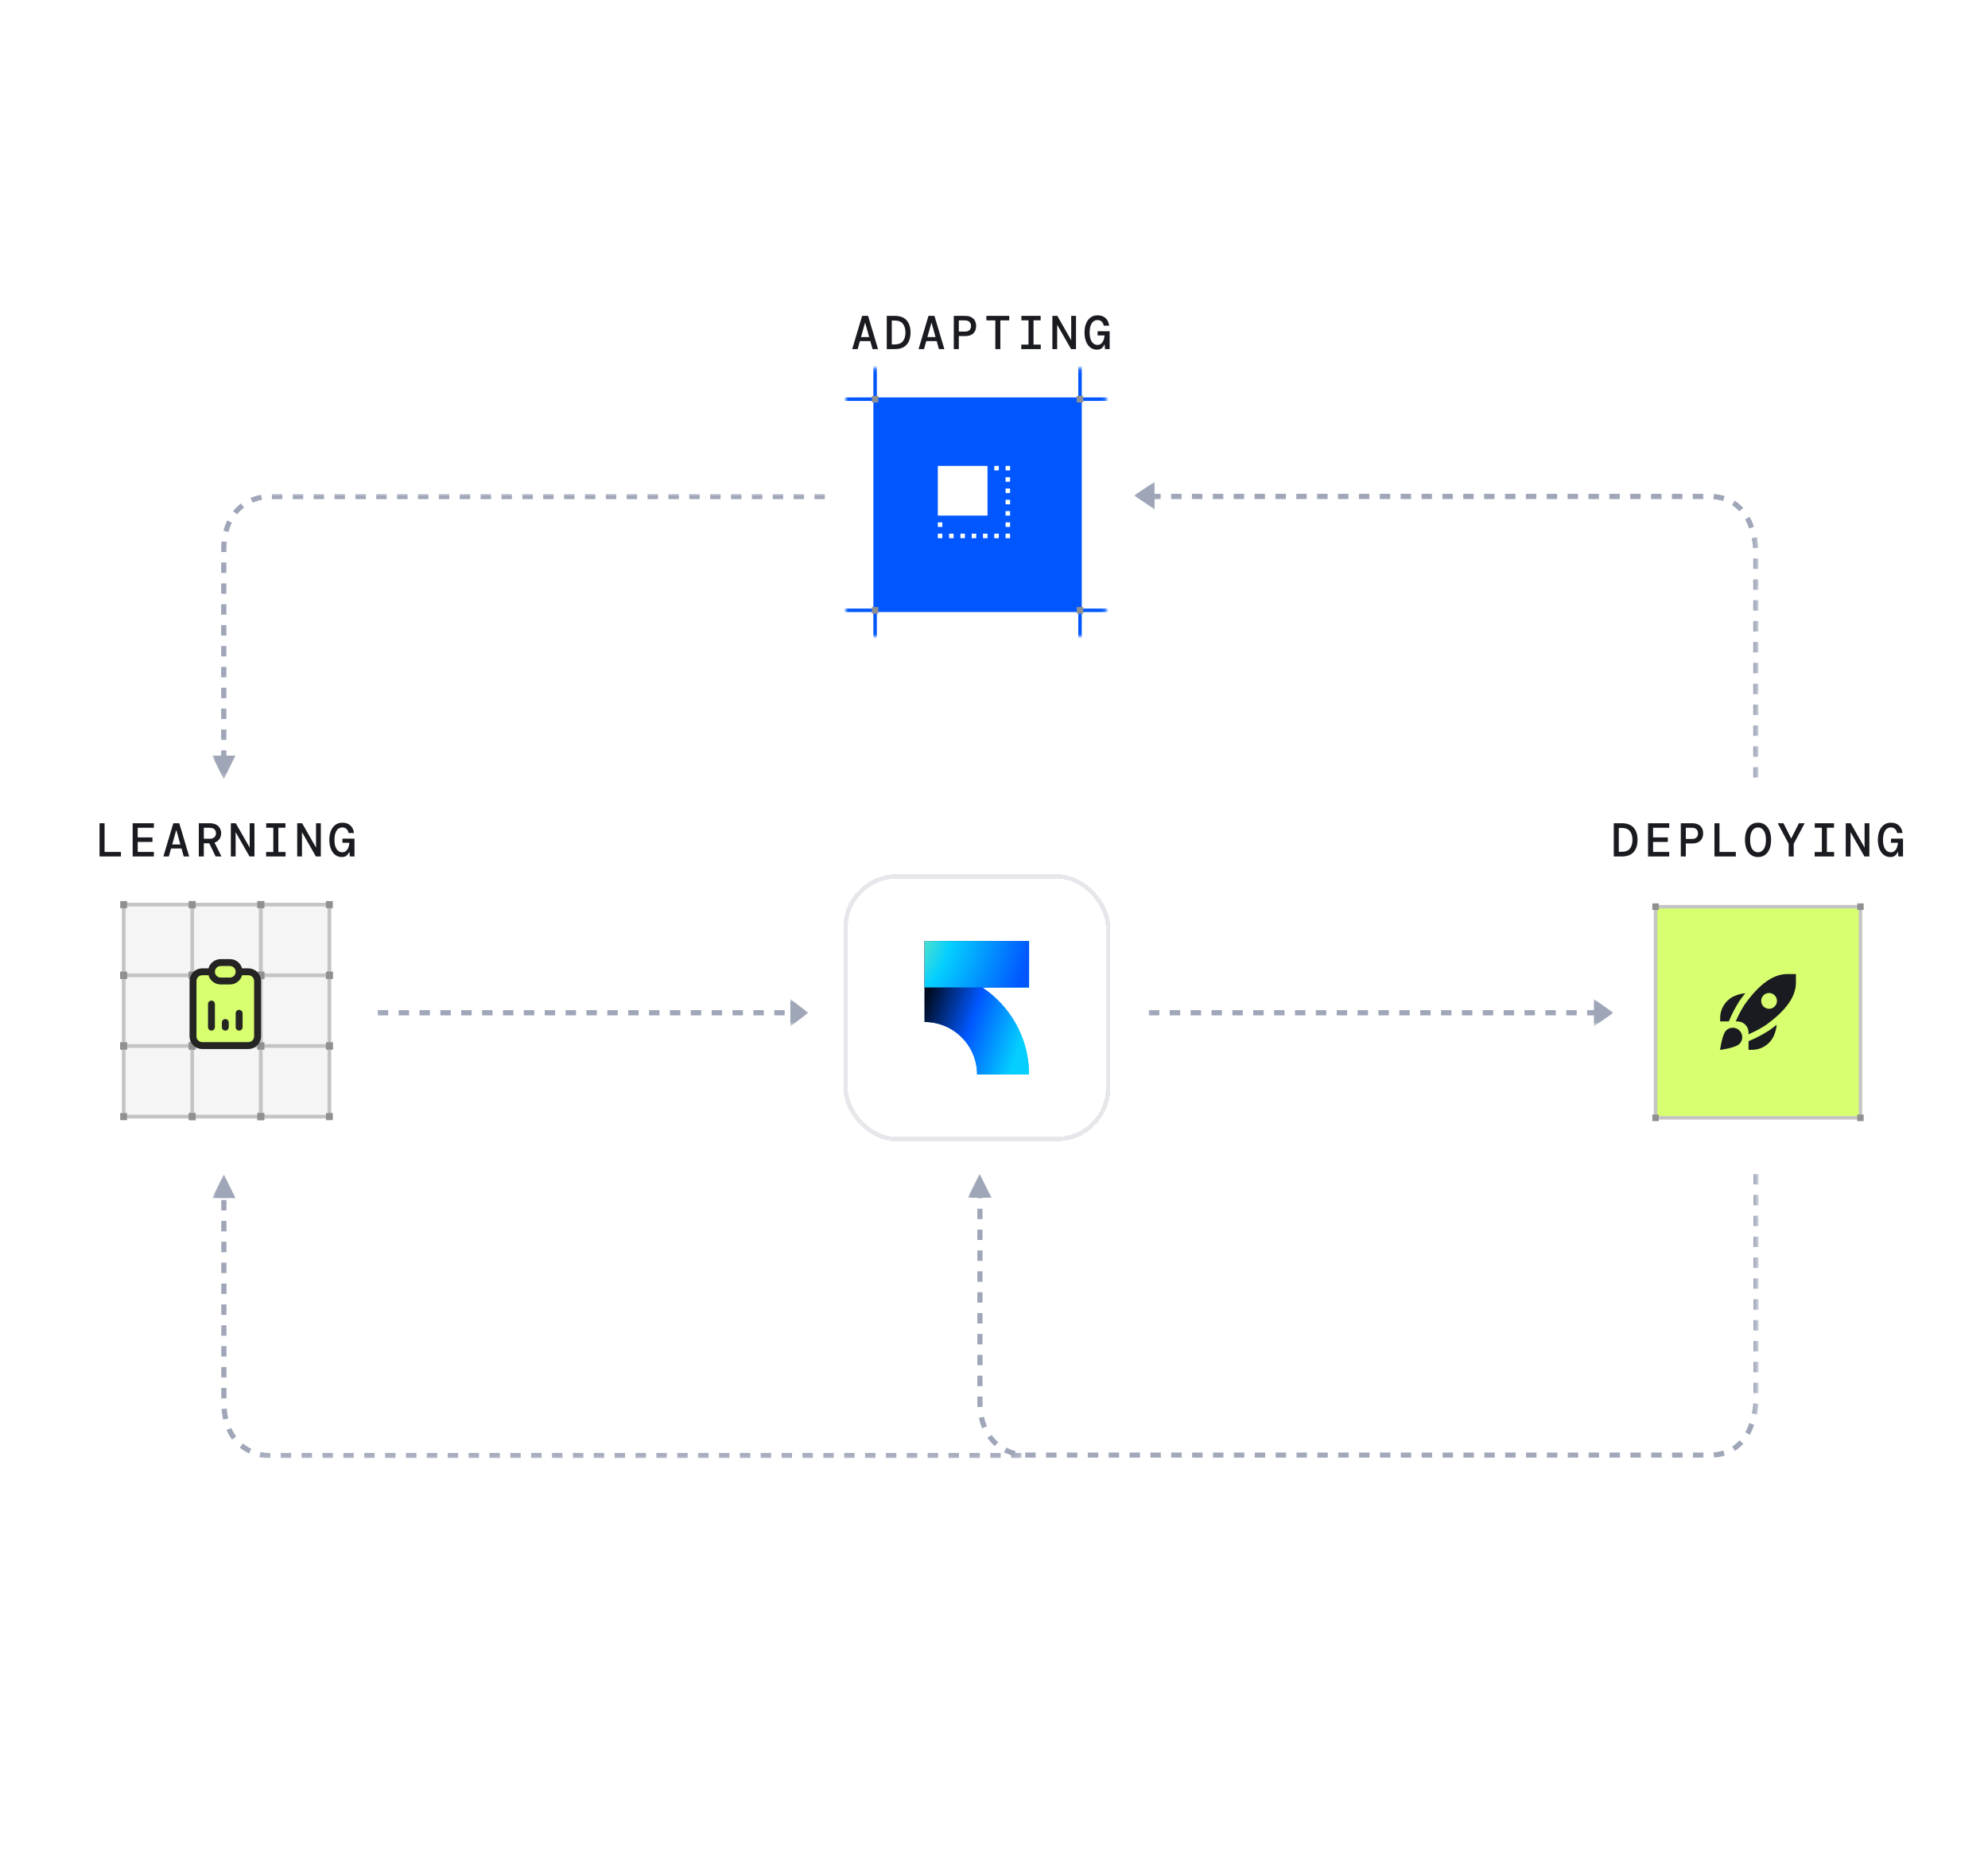 <svg width="503" height="469" viewBox="0 0 503 469" fill="none" xmlns="http://www.w3.org/2000/svg">
<path d="M25.186 216.654V208.254H26.458V215.514H30.598V216.654H25.186ZM33.569 216.654V208.254H38.933V209.394H34.841V211.842H38.573V212.97H34.841V215.514H38.933V216.654H33.569ZM41.341 216.654L43.849 208.254H45.361L47.869 216.654H46.489L45.925 214.638H43.285L42.721 216.654H41.341ZM44.569 210.054L43.573 213.618H45.637L44.641 210.054H44.569ZM50.3 216.654V208.254H53.048C53.704 208.254 54.244 208.366 54.668 208.59C55.1 208.814 55.42 209.118 55.628 209.502C55.844 209.878 55.952 210.306 55.952 210.786C55.952 211.33 55.812 211.814 55.532 212.238C55.26 212.654 54.84 212.958 54.272 213.15L56.036 216.654H54.56L52.952 213.33H51.572V216.654H50.3ZM51.572 212.178H52.976C53.552 212.178 53.972 212.05 54.236 211.794C54.508 211.538 54.644 211.202 54.644 210.786C54.644 210.362 54.512 210.026 54.248 209.778C53.984 209.522 53.556 209.394 52.964 209.394H51.572V212.178ZM58.407 216.654V208.254H59.655L63.171 214.41V208.254H64.383V216.654H63.135L59.619 210.498V216.654H58.407ZM67.331 216.654V215.526H69.155V209.382H67.355V208.254H72.227V209.382H70.427V215.526H72.251V216.654H67.331ZM75.198 216.654V208.254H76.446L79.962 214.41V208.254H81.174V216.654H79.926L76.41 210.498V216.654H75.198ZM86.473 216.798C85.849 216.798 85.301 216.622 84.829 216.27C84.357 215.91 83.989 215.406 83.725 214.758C83.461 214.11 83.329 213.342 83.329 212.454C83.329 211.582 83.461 210.822 83.725 210.174C83.989 209.526 84.365 209.022 84.853 208.662C85.349 208.294 85.941 208.11 86.629 208.11C87.461 208.11 88.129 208.338 88.633 208.794C89.145 209.25 89.457 209.894 89.569 210.726H88.189C88.109 210.294 87.933 209.95 87.661 209.694C87.397 209.438 87.053 209.31 86.629 209.31C85.981 209.31 85.485 209.59 85.141 210.15C84.797 210.71 84.625 211.478 84.625 212.454C84.625 213.47 84.805 214.25 85.165 214.794C85.533 215.33 86.009 215.598 86.593 215.598C86.985 215.598 87.309 215.482 87.565 215.25C87.821 215.018 88.017 214.722 88.153 214.362C88.289 213.994 88.373 213.606 88.405 213.198H86.641V212.142H89.689V216.654H88.513L88.429 215.526H88.357C88.197 215.894 87.973 216.198 87.685 216.438C87.397 216.678 86.993 216.798 86.473 216.798Z" fill="#191B20"/>
<path d="M215.624 88.307L218.132 79.907H219.644L222.152 88.307H220.772L220.208 86.291H217.568L217.004 88.307H215.624ZM218.852 81.707L217.856 85.271H219.92L218.924 81.707H218.852ZM224.368 88.307V79.907H226.384C227.736 79.907 228.74 80.283 229.396 81.035C230.052 81.779 230.38 82.803 230.38 84.107C230.38 85.411 230.052 86.439 229.396 87.191C228.74 87.935 227.736 88.307 226.384 88.307H224.368ZM225.64 87.131H226.336C227.312 87.131 228.016 86.859 228.448 86.315C228.88 85.763 229.096 85.027 229.096 84.107C229.096 83.187 228.88 82.455 228.448 81.911C228.016 81.359 227.312 81.083 226.336 81.083H225.64V87.131ZM232.415 88.307L234.923 79.907H236.435L238.943 88.307H237.563L236.999 86.291H234.359L233.795 88.307H232.415ZM235.643 81.707L234.647 85.271H236.711L235.715 81.707H235.643ZM241.326 88.307V79.907H244.17C244.81 79.907 245.338 80.019 245.754 80.243C246.17 80.459 246.478 80.759 246.678 81.143C246.878 81.527 246.978 81.967 246.978 82.463C246.978 82.959 246.878 83.399 246.678 83.783C246.478 84.167 246.17 84.471 245.754 84.695C245.338 84.911 244.81 85.019 244.17 85.019H242.598V88.307H241.326ZM242.598 83.879H244.11C244.654 83.879 245.05 83.751 245.298 83.495C245.554 83.239 245.682 82.895 245.682 82.463C245.682 82.039 245.554 81.699 245.298 81.443C245.05 81.179 244.654 81.047 244.11 81.047H242.598V83.879ZM251.834 88.307V81.047H249.578V79.907H255.362V81.047H253.106V88.307H251.834ZM258.405 88.307V87.179H260.229V81.035H258.429V79.907H263.301V81.035H261.501V87.179H263.325V88.307H258.405ZM266.272 88.307V79.907H267.52L271.036 86.063V79.907H272.248V88.307H271L267.484 82.151V88.307H266.272ZM277.547 88.451C276.923 88.451 276.375 88.275 275.903 87.923C275.431 87.563 275.063 87.059 274.799 86.411C274.535 85.763 274.403 84.995 274.403 84.107C274.403 83.235 274.535 82.475 274.799 81.827C275.063 81.179 275.439 80.675 275.927 80.315C276.423 79.947 277.015 79.763 277.703 79.763C278.535 79.763 279.203 79.991 279.707 80.447C280.219 80.903 280.531 81.547 280.643 82.379H279.263C279.183 81.947 279.007 81.603 278.735 81.347C278.471 81.091 278.127 80.963 277.703 80.963C277.055 80.963 276.559 81.243 276.215 81.803C275.871 82.363 275.699 83.131 275.699 84.107C275.699 85.123 275.879 85.903 276.239 86.447C276.607 86.983 277.083 87.251 277.667 87.251C278.059 87.251 278.383 87.135 278.639 86.903C278.895 86.671 279.091 86.375 279.227 86.015C279.363 85.647 279.447 85.259 279.479 84.851H277.715V83.795H280.763V88.307H279.587L279.503 87.179H279.431C279.271 87.547 279.047 87.851 278.759 88.091C278.471 88.331 278.067 88.451 277.547 88.451Z" fill="#191B20"/>
<path d="M408.314 216.654V208.254H410.33C411.682 208.254 412.686 208.63 413.342 209.382C413.998 210.126 414.326 211.15 414.326 212.454C414.326 213.758 413.998 214.786 413.342 215.538C412.686 216.282 411.682 216.654 410.33 216.654H408.314ZM409.586 215.478H410.282C411.258 215.478 411.962 215.206 412.394 214.662C412.826 214.11 413.042 213.374 413.042 212.454C413.042 211.534 412.826 210.802 412.394 210.258C411.962 209.706 411.258 209.43 410.282 209.43H409.586V215.478ZM416.985 216.654V208.254H422.349V209.394H418.257V211.842H421.989V212.97H418.257V215.514H422.349V216.654H416.985ZM425.272 216.654V208.254H428.116C428.756 208.254 429.284 208.366 429.7 208.59C430.116 208.806 430.424 209.106 430.624 209.49C430.824 209.874 430.924 210.314 430.924 210.81C430.924 211.306 430.824 211.746 430.624 212.13C430.424 212.514 430.116 212.818 429.7 213.042C429.284 213.258 428.756 213.366 428.116 213.366H426.544V216.654H425.272ZM426.544 212.226H428.056C428.6 212.226 428.996 212.098 429.244 211.842C429.5 211.586 429.628 211.242 429.628 210.81C429.628 210.386 429.5 210.046 429.244 209.79C428.996 209.526 428.6 209.394 428.056 209.394H426.544V212.226ZM433.788 216.654V208.254H435.06V215.514H439.2V216.654H433.788ZM444.811 216.798C444.131 216.798 443.543 216.622 443.047 216.27C442.551 215.918 442.171 215.418 441.907 214.77C441.643 214.122 441.511 213.35 441.511 212.454C441.511 211.558 441.643 210.786 441.907 210.138C442.171 209.49 442.551 208.99 443.047 208.638C443.543 208.286 444.131 208.11 444.811 208.11C445.499 208.11 446.087 208.286 446.575 208.638C447.071 208.99 447.451 209.49 447.715 210.138C447.979 210.786 448.111 211.558 448.111 212.454C448.111 213.35 447.979 214.122 447.715 214.77C447.451 215.418 447.071 215.918 446.575 216.27C446.087 216.622 445.499 216.798 444.811 216.798ZM444.811 215.598C445.411 215.598 445.895 215.33 446.263 214.794C446.631 214.25 446.815 213.47 446.815 212.454C446.815 211.438 446.631 210.662 446.263 210.126C445.895 209.582 445.411 209.31 444.811 209.31C444.203 209.31 443.715 209.582 443.347 210.126C442.987 210.662 442.807 211.438 442.807 212.454C442.807 213.47 442.987 214.25 443.347 214.794C443.715 215.33 444.203 215.598 444.811 215.598ZM452.57 216.654V213.462L449.798 208.254H451.25L453.206 212.118L455.162 208.254H456.614L453.842 213.462V216.654H452.57ZM459.142 216.654V215.526H460.966V209.382H459.166V208.254H464.038V209.382H462.238V215.526H464.062V216.654H459.142ZM467.009 216.654V208.254H468.257L471.773 214.41V208.254H472.985V216.654H471.737L468.221 210.498V216.654H467.009ZM478.284 216.798C477.66 216.798 477.112 216.622 476.64 216.27C476.168 215.91 475.8 215.406 475.536 214.758C475.272 214.11 475.14 213.342 475.14 212.454C475.14 211.582 475.272 210.822 475.536 210.174C475.8 209.526 476.176 209.022 476.664 208.662C477.16 208.294 477.752 208.11 478.44 208.11C479.272 208.11 479.94 208.338 480.444 208.794C480.956 209.25 481.268 209.894 481.38 210.726H480C479.92 210.294 479.744 209.95 479.472 209.694C479.208 209.438 478.864 209.31 478.44 209.31C477.792 209.31 477.296 209.59 476.952 210.15C476.608 210.71 476.436 211.478 476.436 212.454C476.436 213.47 476.616 214.25 476.976 214.794C477.344 215.33 477.82 215.598 478.404 215.598C478.796 215.598 479.12 215.482 479.376 215.25C479.632 215.018 479.828 214.722 479.964 214.362C480.1 213.994 480.184 213.606 480.216 213.198H478.452V212.142H481.5V216.654H480.324L480.24 215.526H480.168C480.008 215.894 479.784 216.198 479.496 216.438C479.208 216.678 478.804 216.798 478.284 216.798Z" fill="#191B20"/>
<path d="M83.343 228.837V282.463H31.293V228.837H83.343Z" fill="#F5F5F6"/>
<path d="M83.343 228.837V282.463H31.293V228.837H83.343Z" stroke="#C4C4C4" stroke-width="0.942"/>
<path d="M31.293 264.588H83.344" stroke="#C4C4C4" stroke-width="0.942"/>
<path d="M31.293 246.713H83.344" stroke="#C4C4C4" stroke-width="0.942"/>
<path d="M65.992 228.837V282.463" stroke="#C4C4C4" stroke-width="0.942"/>
<path d="M48.637 228.837V282.463" stroke="#C4C4C4" stroke-width="0.942"/>
<path d="M49.505 227.943V229.731H47.77V227.943H49.505Z" fill="#909090"/>
<path d="M49.505 245.818V247.606H47.77V245.818H49.505Z" fill="#909090"/>
<path d="M32.153 227.943V229.731H30.418V227.943H32.153Z" fill="#909090"/>
<path d="M32.153 245.818V247.606H30.418V245.818H32.153Z" fill="#909090"/>
<path d="M66.86 227.943V229.731H65.125V227.943H66.86Z" fill="#909090"/>
<path d="M66.86 245.818V247.606H65.125V245.818H66.86Z" fill="#909090"/>
<path d="M49.505 227.943V229.731H47.77V227.943H49.505Z" fill="#909090"/>
<path d="M49.505 245.818V247.606H47.77V245.818H49.505Z" fill="#909090"/>
<path d="M84.212 227.943V229.731H82.477V227.943H84.212Z" fill="#909090"/>
<path d="M84.212 245.818V247.606H82.477V245.818H84.212Z" fill="#909090"/>
<path d="M66.86 227.943V229.731H65.125V227.943H66.86Z" fill="#909090"/>
<path d="M66.86 245.818V247.606H65.125V245.818H66.86Z" fill="#909090"/>
<path d="M49.505 245.818V247.606H47.77V245.818H49.505Z" fill="#909090"/>
<path d="M49.505 263.694V265.481H47.77V263.694H49.505Z" fill="#909090"/>
<path d="M32.153 245.818V247.606H30.418V245.818H32.153Z" fill="#909090"/>
<path d="M32.153 263.694V265.481H30.418V263.694H32.153Z" fill="#909090"/>
<path d="M66.86 245.818V247.606H65.125V245.818H66.86Z" fill="#909090"/>
<path d="M66.86 263.694V265.481H65.125V263.694H66.86Z" fill="#909090"/>
<path d="M49.505 263.694V265.481H47.77V263.694H49.505Z" fill="#909090"/>
<path d="M84.212 245.818V247.606H82.477V245.818H84.212Z" fill="#909090"/>
<path d="M84.212 263.694V265.481H82.477V263.694H84.212Z" fill="#909090"/>
<path d="M66.86 263.694V265.481H65.125V263.694H66.86Z" fill="#909090"/>
<path d="M49.505 263.694V265.481H47.77V263.694H49.505Z" fill="#909090"/>
<path d="M49.505 281.569V283.357H47.77V281.569H49.505Z" fill="#909090"/>
<path d="M32.153 263.694V265.481H30.418V263.694H32.153Z" fill="#909090"/>
<path d="M32.153 281.569V283.357H30.418V281.569H32.153Z" fill="#909090"/>
<path d="M66.86 281.569V283.357H65.125V281.569H66.86Z" fill="#909090"/>
<path d="M49.505 281.569V283.357H47.77V281.569H49.505Z" fill="#909090"/>
<path d="M84.212 263.694V265.481H82.477V263.694H84.212Z" fill="#909090"/>
<path d="M84.212 281.569V283.357H82.477V281.569H84.212Z" fill="#909090"/>
<path d="M66.86 281.569V283.357H65.125V281.569H66.86Z" fill="#909090"/>
<path d="M53.503 245.828H51.169C50.55 245.828 49.957 246.074 49.519 246.511C49.082 246.949 48.836 247.542 48.836 248.161V262.161C48.836 262.78 49.082 263.373 49.519 263.811C49.957 264.249 50.55 264.494 51.169 264.494H62.836C63.455 264.494 64.048 264.249 64.486 263.811C64.923 263.373 65.169 262.78 65.169 262.161V248.161C65.169 247.542 64.923 246.949 64.486 246.511C64.048 246.074 63.455 245.828 62.836 245.828H60.503" fill="#D8FF70"/>
<path d="M53.503 245.828C53.503 245.209 53.748 244.615 54.186 244.178C54.624 243.74 55.217 243.494 55.836 243.494H58.169C58.788 243.494 59.382 243.74 59.819 244.178C60.257 244.615 60.503 245.209 60.503 245.828C60.503 246.447 60.257 247.04 59.819 247.478C59.382 247.915 58.788 248.161 58.169 248.161H55.836C55.217 248.161 54.624 247.915 54.186 247.478C53.748 247.04 53.503 246.447 53.503 245.828Z" fill="#D8FF70"/>
<path d="M53.503 259.828V253.994V259.828Z" fill="#D8FF70"/>
<path d="M57.003 259.828V258.661V259.828Z" fill="#D8FF70"/>
<path d="M60.503 259.828V256.328V259.828Z" fill="#D8FF70"/>
<path d="M53.503 245.828H51.169C50.55 245.828 49.957 246.074 49.519 246.511C49.082 246.949 48.836 247.542 48.836 248.161V262.161C48.836 262.78 49.082 263.373 49.519 263.811C49.957 264.249 50.55 264.494 51.169 264.494H62.836C63.455 264.494 64.048 264.249 64.486 263.811C64.923 263.373 65.169 262.78 65.169 262.161V248.161C65.169 247.542 64.923 246.949 64.486 246.511C64.048 246.074 63.455 245.828 62.836 245.828H60.503M53.503 245.828C53.503 245.209 53.748 244.615 54.186 244.178C54.624 243.74 55.217 243.494 55.836 243.494H58.169C58.788 243.494 59.382 243.74 59.819 244.178C60.257 244.615 60.503 245.209 60.503 245.828M53.503 245.828C53.503 246.447 53.748 247.04 54.186 247.478C54.624 247.915 55.217 248.161 55.836 248.161H58.169C58.788 248.161 59.382 247.915 59.819 247.478C60.257 247.04 60.503 246.447 60.503 245.828M53.503 259.828V253.994M57.003 259.828V258.661M60.503 259.828V256.328" stroke="#242422" stroke-width="1.75" stroke-linecap="round" stroke-linejoin="round"/>
<mask id="mask0_1413_282641" style="mask-type:luminance" maskUnits="userSpaceOnUse" x="95" y="252" width="110" height="8">
<path d="M95.106 252.729H204.712V259.405H95.106V252.729Z" fill="white"/>
</mask>
<g mask="url(#mask0_1413_282641)">
<path d="M204.545 256.192L199.965 252.729L199.965 259.656L204.545 256.192Z" fill="#9FA6B8"/>
<path d="M95.582 256.193L200.919 256.193" stroke="#9FA6B8" stroke-width="1.319" stroke-dasharray="2.64 2.64"/>
</g>
<path d="M274.077 229.493V282.902H222.23V229.493H274.077Z" fill="#F5F5F6"/>
<path d="M274.077 229.493V282.902H222.23V229.493H274.077Z" stroke="#C4C4C4" stroke-width="0.879"/>
<path d="M274.89 228.659V230.328H273.27V228.659H274.89Z" fill="#909090"/>
<path d="M274.89 282.068V283.737H273.27V282.068H274.89Z" fill="#909090"/>
<path d="M223.038 228.659V230.328H221.418V228.659H223.038Z" fill="#909090"/>
<path d="M223.038 282.068V283.737H221.418V282.068H223.038Z" fill="#909090"/>
<mask id="mask1_1413_282641" style="mask-type:luminance" maskUnits="userSpaceOnUse" x="290" y="252" width="119" height="8">
<path d="M290.172 252.729H408.39V259.405H290.172V252.729Z" fill="white"/>
</mask>
<g mask="url(#mask1_1413_282641)">
<path d="M408.226 256.192L403.286 252.729L403.285 259.656L408.226 256.192Z" fill="#9FA6B8"/>
<path d="M290.691 256.193H404.305" stroke="#9FA6B8" stroke-width="1.319" stroke-dasharray="2.64 2.64"/>
</g>
<path d="M470.73 229.363V282.772H418.883V229.363H470.73Z" fill="#D8FF70"/>
<g clip-path="url(#clip0_1413_282641)">
<path d="M435.227 258.384H437.425C438.176 256.551 439.093 254.79 440.166 253.125C440.642 252.465 441.117 251.843 441.59 251.257C440.507 251.351 439.45 251.646 438.475 252.127C437.484 252.651 436.657 253.437 436.084 254.4C435.511 255.363 435.215 256.465 435.227 257.585V258.384Z" fill="#191B20"/>
<path d="M442.414 263.377C444.247 262.624 446.008 261.705 447.673 260.631C448.336 260.156 448.958 259.682 449.541 259.211C449.447 260.295 449.152 261.351 448.67 262.327C448.147 263.317 447.36 264.144 446.398 264.717C445.435 265.29 444.333 265.587 443.213 265.574H442.414V263.377Z" fill="#191B20"/>
<path fill-rule="evenodd" clip-rule="evenodd" d="M454.398 248.8C454.287 252.274 451.783 255.72 446.743 259.336C445.37 260.226 443.921 260.993 442.414 261.63V261.18C442.41 260.44 442.115 259.731 441.591 259.207C441.067 258.683 440.358 258.388 439.618 258.384H439.168C439.805 256.877 440.574 255.429 441.466 254.056C445.076 249.019 448.52 246.515 451.992 246.4C451.994 246.4 451.996 246.4 451.998 246.4H454.398V248.8ZM449.019 251.779C449.394 252.153 449.604 252.661 449.604 253.191C449.604 253.721 449.394 254.229 449.019 254.603C448.645 254.978 448.137 255.188 447.607 255.188C447.077 255.188 446.569 254.978 446.195 254.603C445.82 254.229 445.61 253.721 445.61 253.191C445.61 252.661 445.82 252.153 446.195 251.779C446.569 251.404 447.077 251.194 447.607 251.194C448.137 251.194 448.645 251.404 449.019 251.779Z" fill="#191B20"/>
<path d="M440.116 264.073C439.391 264.797 437.222 265.243 436.323 265.403L435.199 265.6L435.397 264.477C435.556 263.577 436.002 261.408 436.726 260.683C437.176 260.234 437.785 259.981 438.421 259.981C438.736 259.981 439.047 260.043 439.338 260.164C439.629 260.284 439.893 260.461 440.116 260.683C440.338 260.906 440.515 261.17 440.635 261.461C440.756 261.752 440.818 262.063 440.818 262.378C440.818 262.693 440.756 263.005 440.635 263.296C440.515 263.586 440.338 263.851 440.116 264.073Z" fill="#191B20"/>
</g>
<path d="M470.73 229.363V282.772H418.883V229.363H470.73Z" stroke="#C4C4C4" stroke-width="0.879"/>
<path d="M471.538 228.528V230.197H469.918V228.528H471.538Z" fill="#909090"/>
<path d="M471.538 281.938V283.607H469.918V281.938H471.538Z" fill="#909090"/>
<path d="M419.694 228.528V230.197H418.074V228.528H419.694Z" fill="#909090"/>
<path d="M419.694 281.937V283.606H418.074V281.937H419.694Z" fill="#909090"/>
<mask id="mask2_1413_282641" style="mask-type:luminance" maskUnits="userSpaceOnUse" x="286" y="121" width="159" height="76">
<path d="M286.922 121.886H444.781V196.993H286.922V121.886Z" fill="white"/>
</mask>
<g mask="url(#mask2_1413_282641)">
<path d="M286.922 125.35L292.127 121.886V128.813L286.922 125.35Z" fill="#9FA6B8"/>
<path d="M444.26 196.71V139.337C444.26 139.337 444.26 125.584 432.507 125.584C422.167 125.584 291.055 125.584 291.055 125.584" stroke="#9FA6B8" stroke-width="1.319" stroke-dasharray="2.64 2.64"/>
</g>
<mask id="mask3_1413_282641" style="mask-type:luminance" maskUnits="userSpaceOnUse" x="214" y="93" width="66" height="68">
<path d="M279.849 93.153H214.027V160.958H279.849V93.153Z" fill="white"/>
</mask>
<g mask="url(#mask3_1413_282641)">
<path d="M273.261 100.977V154.386H221.414V100.977H273.261Z" fill="#0057FF"/>
<path d="M245.855 136.143H246.998V135H245.855V136.143Z" fill="white"/>
<path d="M248.715 136.143H249.858V135H248.715V136.143Z" fill="white"/>
<path d="M243 136.143H244.143V135H243V136.143Z" fill="white"/>
<path d="M240.141 136.143H241.283V135H240.141V136.143Z" fill="white"/>
<path d="M251.57 136.143H252.713V135H251.57V136.143Z" fill="white"/>
<path d="M237.285 136.143H238.428V135H237.285V136.143Z" fill="white"/>
<path d="M237.285 133.286H238.428V132.143H237.285V133.286Z" fill="white"/>
<path d="M254.43 136.143H255.573V135H254.43V136.143Z" fill="white"/>
<path d="M254.43 127.571H255.573V126.429H254.43V127.571Z" fill="white"/>
<path d="M254.43 124.714H255.573V123.571H254.43V124.714Z" fill="white"/>
<path d="M254.43 121.857H255.573V120.714H254.43V121.857Z" fill="white"/>
<path d="M254.43 117.857V119H255.573V117.857H254.43Z" fill="white"/>
<path d="M254.43 130.429H255.573V129.286H254.43V130.429Z" fill="white"/>
<path d="M251.57 119H252.713V117.857H251.57V119Z" fill="white"/>
<path d="M254.43 133.286H255.573V132.143H254.43V133.286Z" fill="white"/>
<path d="M246.999 117.857H237.285V130.429H249.857V117.857H246.999Z" fill="white"/>
<path d="M221.42 82.645V172.717M273.267 82.645V172.717M291.061 100.977H203.625M291.061 154.386H203.625" stroke="#0057FF" stroke-width="0.879"/>
<path d="M274.069 100.142V101.811H272.449V100.142H274.069Z" fill="#909090"/>
<path d="M274.069 153.551V155.22H272.449V153.551H274.069Z" fill="#909090"/>
<path d="M222.23 100.142V101.811H220.609V100.142H222.23Z" fill="#909090"/>
<path d="M222.23 153.551V155.22H220.609V153.551H222.23Z" fill="#909090"/>
</g>
<mask id="mask4_1413_282641" style="mask-type:luminance" maskUnits="userSpaceOnUse" x="53" y="124" width="157" height="73">
<path d="M53.672 124.982H209.035V196.751H53.672V124.982Z" fill="white"/>
</mask>
<g mask="url(#mask4_1413_282641)">
<path d="M56.616 197.141L59.56 191.144L53.672 191.143L56.616 197.141Z" fill="#9FA6B8"/>
<path d="M208.721 125.607C198.592 125.607 67.468 125.607 67.468 125.607C67.468 125.607 56.617 125.904 56.617 139.206C56.617 152.509 56.617 193.148 56.617 193.148" stroke="#9FA6B8" stroke-width="1.319" stroke-dasharray="2.64 2.64"/>
</g>
<mask id="mask5_1413_282641" style="mask-type:luminance" maskUnits="userSpaceOnUse" x="244" y="296" width="201" height="73">
<path d="M244.867 296.351H444.725V368.954H244.867V296.351Z" fill="white"/>
</mask>
<g mask="url(#mask5_1413_282641)">
<path d="M247.872 296.976L244.867 302.975H250.877L247.872 296.976Z" fill="#9FA6B8"/>
<path d="M444.308 296.976V354.35C444.308 354.35 444.308 368.102 432.556 368.102C422.216 368.102 259.013 368.102 259.013 368.102C259.013 368.102 247.938 367.807 247.938 354.504C247.938 341.201 247.938 300.562 247.938 300.562" stroke="#9FA6B8" stroke-width="1.319" stroke-dasharray="2.64 2.64"/>
</g>
<mask id="mask6_1413_282641" style="mask-type:luminance" maskUnits="userSpaceOnUse" x="53" y="297" width="206" height="72">
<path d="M53.699 297.081H258.722V368.849H53.699V297.081Z" fill="white"/>
</mask>
<g mask="url(#mask6_1413_282641)">
<path d="M56.643 297.081L53.699 303.079H59.587L56.643 297.081Z" fill="#9FA6B8"/>
<path d="M258.475 368.208C248.346 368.208 67.495 368.208 67.495 368.208C67.495 368.208 56.645 367.912 56.645 354.609C56.645 341.306 56.645 300.667 56.645 300.667" stroke="#9FA6B8" stroke-width="1.319" stroke-dasharray="2.64 2.64"/>
</g>
<g filter="url(#filter0_d_1413_282641)">
<rect x="213.375" y="220.025" width="67.551" height="67.551" rx="13.51" fill="white" shape-rendering="crispEdges"/>
<rect x="213.938" y="220.588" width="66.426" height="66.426" rx="12.947" stroke="#E6E7EA" stroke-width="1.126" shape-rendering="crispEdges"/>
<path d="M260.367 236.912H233.934V257.401C241.271 257.401 247.22 263.351 247.22 270.688H260.367C260.367 261.503 255.658 253.401 248.527 248.661H260.367V236.912Z" fill="url(#paint0_linear_1413_282641)"/>
<path d="M260.367 236.912H233.934V257.401C241.271 257.401 247.22 263.351 247.22 270.688H260.367C260.367 261.503 255.658 253.401 248.527 248.661H260.367V236.912Z" fill="url(#paint1_linear_1413_282641)"/>
<rect x="233.934" y="236.912" width="26.433" height="11.749" fill="url(#paint2_radial_1413_282641)"/>
</g>
<defs>
<filter id="filter0_d_1413_282641" x="205.494" y="213.27" width="83.313" height="83.314" filterUnits="userSpaceOnUse" color-interpolation-filters="sRGB">
<feFlood flood-opacity="0" result="BackgroundImageFix"/>
<feColorMatrix in="SourceAlpha" type="matrix" values="0 0 0 0 0 0 0 0 0 0 0 0 0 0 0 0 0 0 127 0" result="hardAlpha"/>
<feOffset dy="1.126"/>
<feGaussianBlur stdDeviation="3.941"/>
<feComposite in2="hardAlpha" operator="out"/>
<feColorMatrix type="matrix" values="0 0 0 0 0 0 0 0 0 0 0 0 0 0 0 0 0 0 0.12 0"/>
<feBlend mode="normal" in2="BackgroundImageFix" result="effect1_dropShadow_1413_282641"/>
<feBlend mode="normal" in="SourceGraphic" in2="effect1_dropShadow_1413_282641" result="shape"/>
</filter>
<linearGradient id="paint0_linear_1413_282641" x1="232.757" y1="255.896" x2="257.665" y2="264.389" gradientUnits="userSpaceOnUse">
<stop stop-color="#002F89"/>
<stop offset="0.486" stop-color="#0057FF"/>
<stop offset="1" stop-color="#04CFFF"/>
</linearGradient>
<linearGradient id="paint1_linear_1413_282641" x1="232.757" y1="255.896" x2="257.665" y2="264.389" gradientUnits="userSpaceOnUse">
<stop stop-color="#000B1F"/>
<stop offset="0.486" stop-color="#0057FF"/>
<stop offset="1" stop-color="#04CFFF"/>
</linearGradient>
<radialGradient id="paint2_radial_1413_282641" cx="0" cy="0" r="1" gradientUnits="userSpaceOnUse" gradientTransform="translate(221.163 233.527) rotate(22.588) scale(39.402 44.403)">
<stop stop-color="#D8FF70"/>
<stop offset="0.5" stop-color="#04CFFF"/>
<stop offset="1" stop-color="#0057FF"/>
</radialGradient>
<clipPath id="clip0_1413_282641">
<rect width="25.6" height="32" fill="white" transform="translate(432 240)"/>
</clipPath>
</defs>
</svg>
